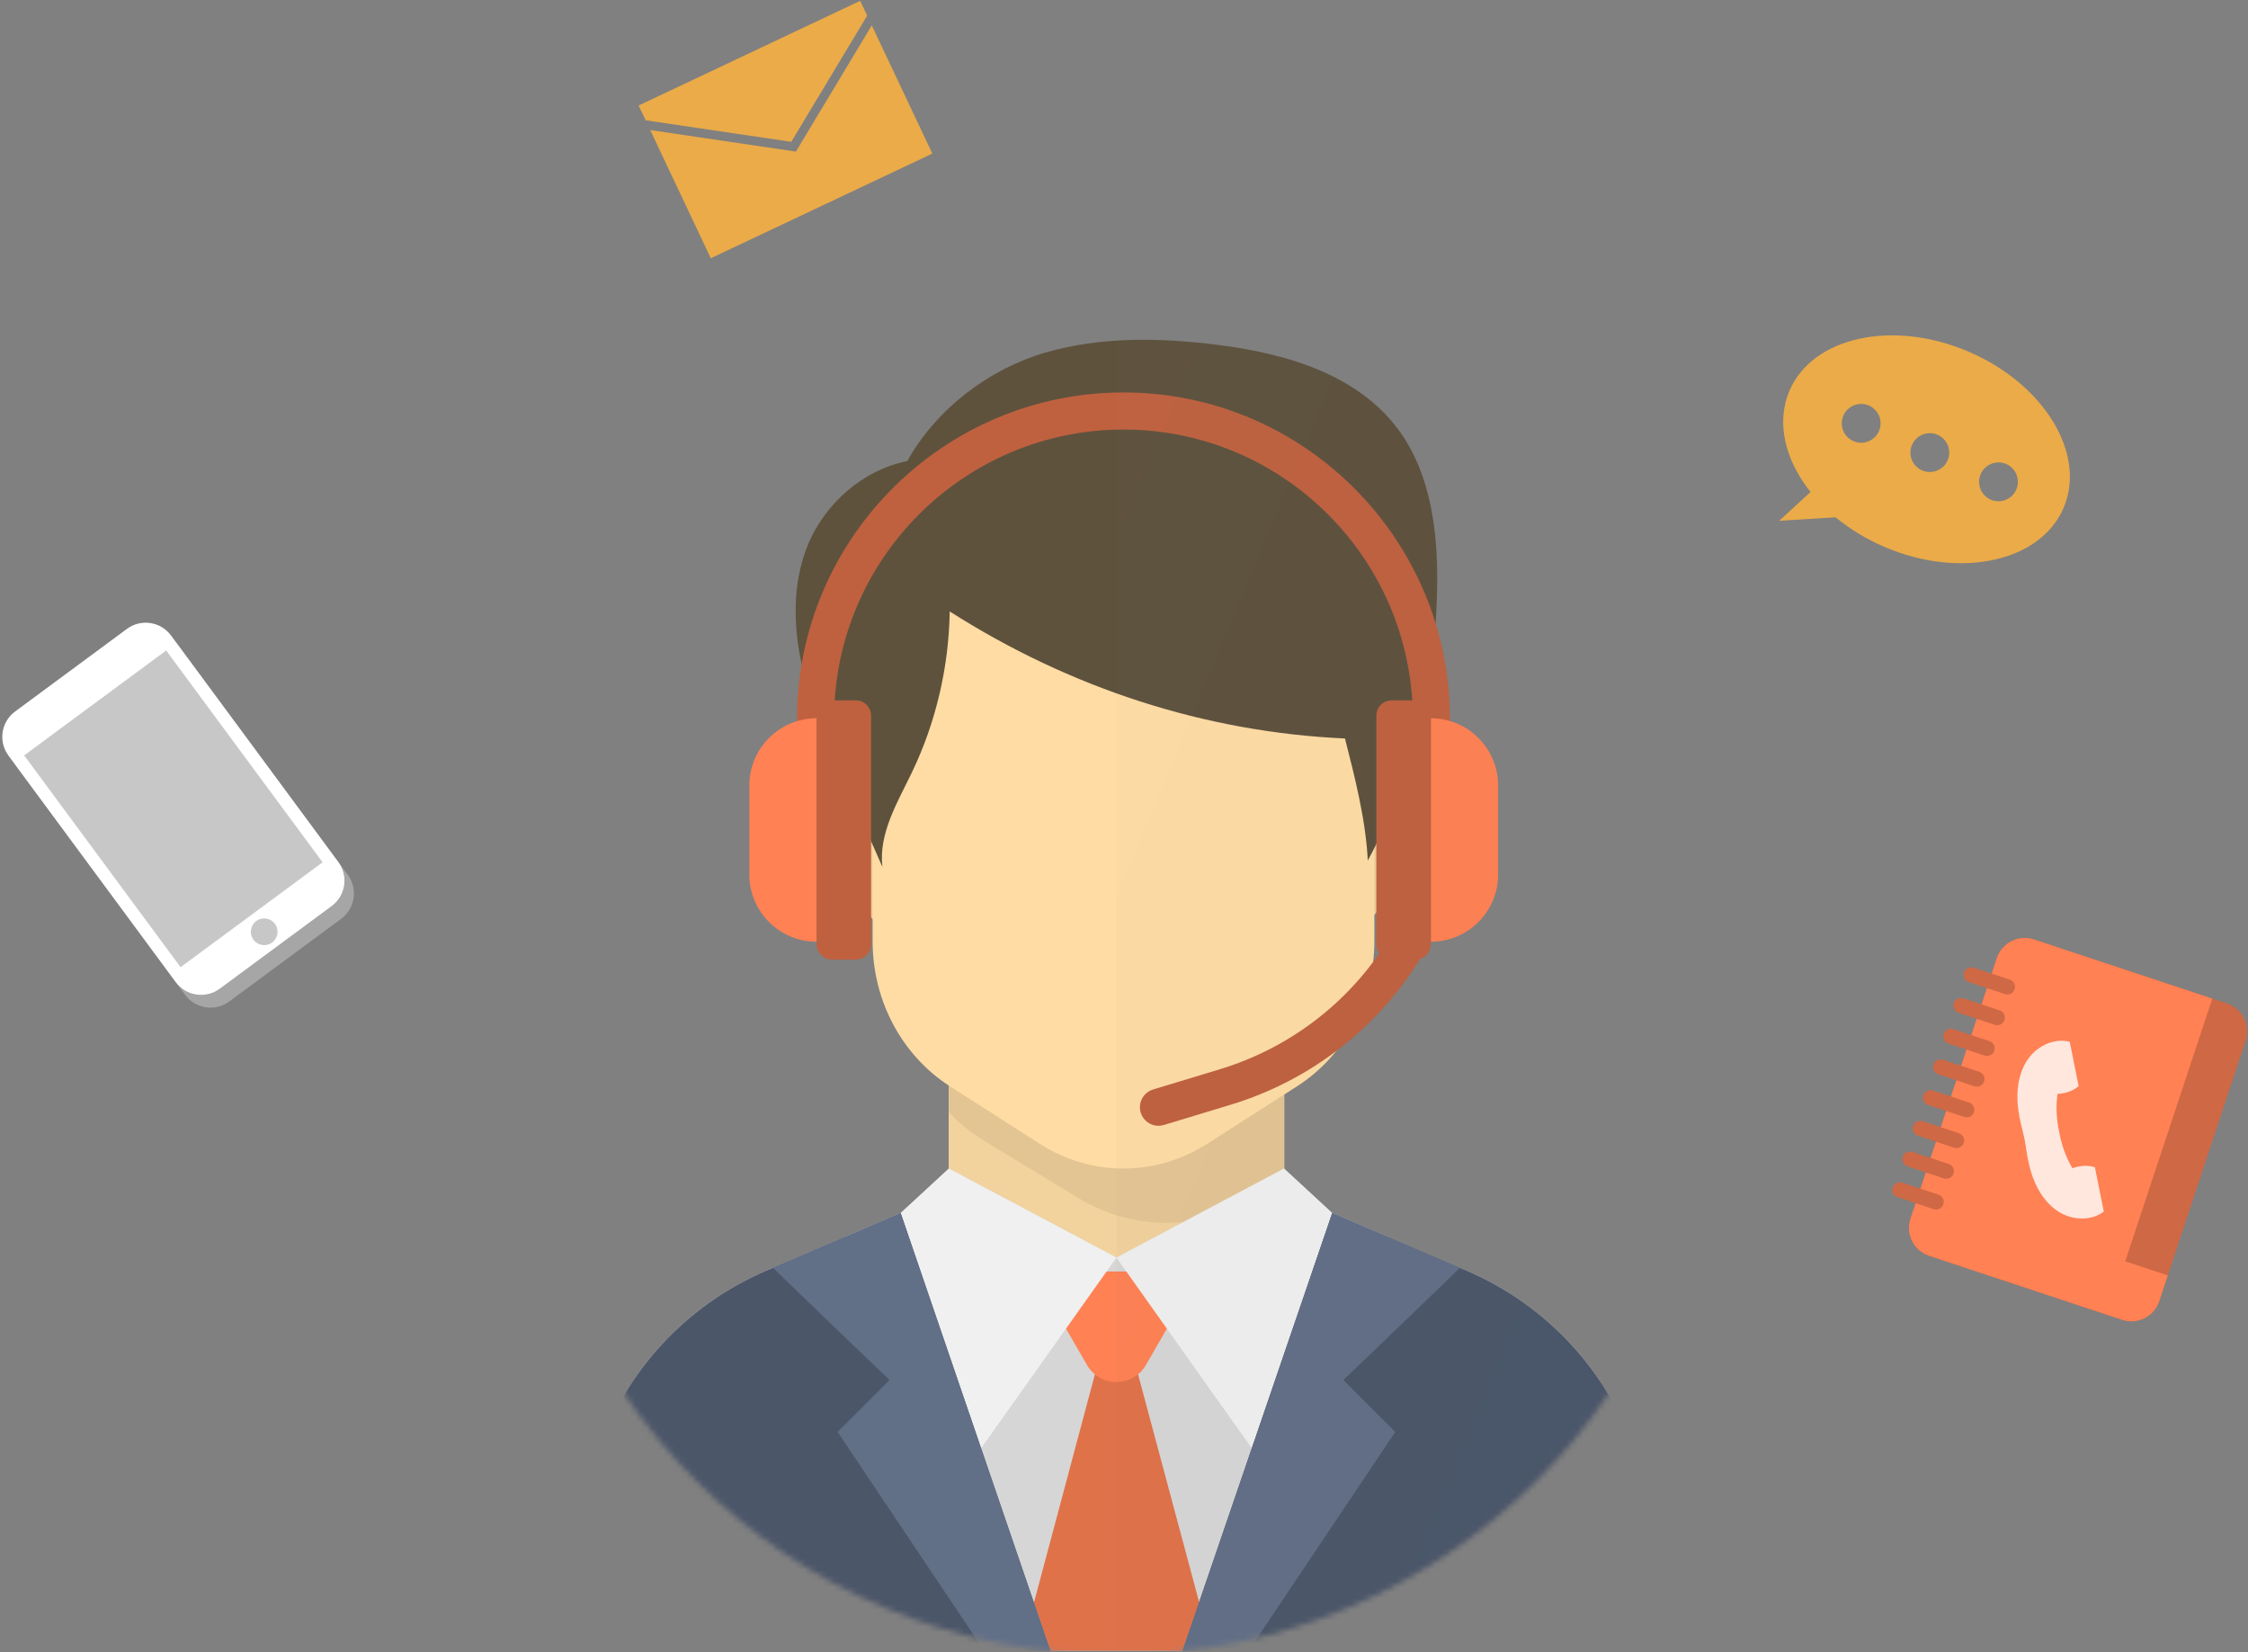 <svg xmlns="http://www.w3.org/2000/svg" xmlns:xlink="http://www.w3.org/1999/xlink" width="396" height="291" viewBox="0 0 396 291"><rect x="0" y="0" width="396" height="291" fill="#808080" stroke="none"/><title>Group</title><defs><path d="M210.074 104.853C210.074 46.97 163.15.047 105.268.047 47.386.047.463 46.97.463 104.853c0 7.863.872 15.522 2.514 22.89-1.642 7.37-2.514 15.027-2.514 22.89 0 57.883 46.923 104.806 104.805 104.806 57.883 0 104.806-46.924 104.806-104.807 0-7.863-.873-15.52-2.514-22.89 1.64-7.368 2.514-15.027 2.514-22.89z" id="a"></path><path d="M210.074 104.853C210.074 46.97 163.15.047 105.268.047 47.386.047.463 46.97.463 104.853c0 7.863.872 15.522 2.514 22.89-1.642 7.37-2.514 15.027-2.514 22.89 0 57.883 46.923 104.806 104.805 104.806 57.883 0 104.806-46.924 104.806-104.807 0-7.863-.873-15.52-2.514-22.89 1.64-7.368 2.514-15.027 2.514-22.89z" id="c"></path><linearGradient x1="3.764%" y1="3.764%" x2="97.257%" y2="97.257%" id="d"><stop stop-color="#656D78" offset="0%"></stop><stop stop-color="#2F3640" offset="100%"></stop></linearGradient></defs><g fill="none" fill-rule="evenodd"><g transform="rotate(-30 232.582 69.393)" fill-rule="nonzero"><path d="M36.97 63.214l-24.342 2.75C9.58 66.31 6.83 64.12 6.486 61.07L.916 11.796C.573 8.75 2.765 5.998 5.813 5.654l24.34-2.75c3.05-.346 5.8 1.846 6.144 4.894l5.57 49.273c.343 3.05-1.85 5.8-4.896 6.144z" fill="#A6A6A6"></path><path d="M36.655 60.427l-24.342 2.75c-3.048.346-5.798-1.846-6.142-4.894L.603 9.01C.257 5.962 2.45 3.21 5.497 2.867l24.34-2.75c3.05-.346 5.8 1.846 6.144 4.894l5.57 49.275c.344 3.048-1.848 5.798-4.895 6.142z" fill="#FFF"></path><path fill="#C7C7C7" d="M3.014 10.363L33.92 6.87l5.208 46.084-30.906 3.493z"></path><circle fill="#C7C7C7" cx="24.1" cy="58.411" r="2.354"></circle></g><path d="M318.94 86.658l-5.52 5.067 9.93-.606c2.486 2.053 5.41 3.848 8.682 5.243 13.34 5.685 27.44 2.58 31.495-6.932 4.054-9.512-3.475-21.833-16.815-27.517-13.34-5.684-27.442-2.58-31.496 6.932-2.39 5.606-.754 12.19 3.724 17.813zm29.962-3.127c.74-1.735 2.748-2.544 4.484-1.803 1.737.74 2.545 2.747 1.805 4.484-.74 1.738-2.747 2.546-4.484 1.805-1.737-.74-2.544-2.748-1.804-4.484zm-12.094-5.152c.74-1.737 2.748-2.545 4.484-1.805 1.737.74 2.545 2.748 1.805 4.484-.74 1.737-2.747 2.545-4.484 1.804-1.737-.74-2.545-2.746-1.805-4.482zm-12.093-5.154c.74-1.736 2.747-2.544 4.484-1.804 1.736.74 2.543 2.748 1.804 4.484-.74 1.737-2.748 2.545-4.485 1.805-1.738-.742-2.545-2.75-1.805-4.486z" fill="#EBAB48" fill-rule="nonzero"></path><g fill-rule="nonzero"><path d="M373.823 232.464L339.835 221.2c-2.716-.902-4.188-3.834-3.288-6.55l15.21-45.883c.9-2.716 3.832-4.188 6.548-3.288l33.988 11.265c2.716.9 4.187 3.833 3.287 6.55l-15.21 45.882c-.9 2.716-3.832 4.188-6.547 3.287z" fill="#CF6845"></path><path d="M374.372 222.164l15.34-46.274-31.408-10.41c-2.716-.9-5.648.57-6.548 3.287l-15.21 45.883c-.9 2.715.572 5.648 3.288 6.548l33.987 11.266c2.717.9 5.65-.57 6.55-3.288l1.5-4.527-7.498-2.486z" fill="#FF8154"></path><g fill="#CF6845"><path d="M353.198 175.102l-6.383-2.115c-.703-.233-1.084-.992-.85-1.694.233-.704.99-1.085 1.694-.852l6.38 2.116c.704.234 1.085.992.852 1.695-.233.704-.992 1.085-1.694.852zM351.404 180.513l-6.383-2.115c-.702-.234-1.083-.992-.85-1.695.234-.703.992-1.084 1.696-.85l6.38 2.114c.704.233 1.085.992.852 1.695-.232.703-.992 1.084-1.694.85zM349.61 185.924l-6.382-2.115c-.703-.235-1.084-.993-.85-1.696.233-.704.99-1.085 1.694-.85l6.382 2.114c.703.233 1.084.992.85 1.695-.232.702-.99 1.083-1.694.85zM347.817 191.334l-6.382-2.115c-.703-.235-1.084-.993-.85-1.696.232-.703.99-1.084 1.694-.85l6.38 2.114c.704.233 1.085.992.852 1.694-.234.704-.992 1.085-1.695.852zM346.023 196.745l-6.38-2.115c-.704-.234-1.085-.992-.852-1.695.234-.704.992-1.085 1.695-.852l6.382 2.116c.703.232 1.084.99.85 1.693-.232.703-.99 1.084-1.694.852zM344.23 202.155l-6.382-2.116c-.703-.234-1.084-.992-.85-1.695.232-.703.99-1.084 1.693-.852l6.384 2.116c.702.232 1.084.99.85 1.693-.232.704-.99 1.085-1.695.852zM342.436 207.565l-6.382-2.115c-.703-.233-1.084-.992-.85-1.694.233-.704.99-1.085 1.694-.852l6.382 2.115c.703.233 1.084.99.85 1.694-.232.703-.99 1.084-1.694.85zM340.643 212.975l-6.382-2.115c-.702-.233-1.083-.992-.85-1.695.234-.702.992-1.084 1.695-.85l6.382 2.114c.703.233 1.084.99.85 1.694-.232.704-.99 1.085-1.694.85z"></path></g><g><path d="M370.616 213.38l-.007.004c.006.012.01.02.006-.004zM364.63 183.512c-.005-.024-.007-.015-.01-.002.005 0 .007 0 .01.002z" fill="#CF6845"></path><path d="M357.484 186.225c-1.656 2.135-2.22 4.957-2.092 7.655.085 1.822.46 3.61.923 5.38.242.918.43 1.852.56 2.794.253 1.81.598 3.605 1.22 5.32.924 2.538 2.532 4.924 4.882 6.256 2.348 1.33 5.5 1.41 7.633-.245-.013-.02-.033-.062-.024-.022l-1.556-7.764c-1.363-.43-2.613-.295-3.963.173-1.144-1.956-1.922-4.12-2.316-6.35-.495-2.21-.61-4.507-.31-6.752 1.427-.088 2.633-.443 3.724-1.366l-1.556-7.764c.008.04.01-.005.013-.03-2.603-.705-5.482.582-7.136 2.715z" fill="#FFE7DE"></path></g></g><g fill-rule="nonzero" fill="#EBAB48"><path d="M139.39 24.98l13.37-22.23-1.232-2.605L112.5 18.583l1.23 2.605"></path><path d="M140.203 26.7l-25.66-3.79 10.666 22.578 39.03-18.438L153.57 4.47"></path></g><g transform="translate(91.4 36)"><mask id="b" fill="#fff"><use xlink:href="#a"></use></mask><g fill-rule="nonzero" mask="url(#b)"><path fill="#F2D29D" d="M75.71 122.038h59.115v67.95H75.71z"></path><path d="M75.71 159.865c1.816 1.926 3.895 3.63 6.216 5.04L98.62 175.05c9.526 5.786 21.482 5.786 31.008 0l5.198-3.16v-49.852H75.71v37.827z" fill="#E3C593"></path><path d="M67.94 130.153c-5.47-1.922-8.35-8.07-10.656-13.638-2.124-5.132-4.276-10.38-4.712-15.96-.197-2.513.1-5.36 1.936-6.977 1.43-1.257 3.496-1.443 5.3-.96 1.804.48 3.412 1.542 4.987 2.588 9.815 6.522 8.01 23.848 3.145 34.947zM145.343 129.084c5.47-1.922 8.352-8.07 10.657-13.638 2.123-5.132 4.276-10.38 4.712-15.96.197-2.513-.1-5.36-1.936-6.977-1.43-1.258-3.495-1.444-5.3-.963-1.804.482-3.412 1.543-4.987 2.59-9.816 6.52-8.01 23.848-3.147 34.947z" fill="#EDCD99"></path><path d="M137.075 155.344l-15.848 10.143c-9.043 5.788-20.393 5.788-29.436 0l-15.847-10.143c-8.46-5.415-13.626-15.087-13.626-25.516v-62.74H150.7v62.74c0 10.43-5.165 20.1-13.625 25.516z" fill="#FFDCA4"></path><path d="M149.545 115.572c-.35-7.12-2.262-14.61-4.018-21.496-24.725-1.122-48.457-8.883-69.63-22.377-.148 9.793-2.432 19.545-6.628 28.286-2.555 5.322-5.915 10.79-5.23 16.71-2.436-5.428-4.446-10.39-6.88-15.818-2.87-6.4-5.762-12.857-7.305-19.745-1.543-6.888-1.657-14.33.942-20.858 3.05-7.658 9.892-13.506 17.635-15.07 5.153-9.255 14.49-16.25 24.31-19.097 9.82-2.845 20.22-2.636 30.335-1.365 12.172 1.53 25.24 5.28 32.43 15.738 5.052 7.35 6.325 16.858 6.272 25.93-.103 17.19-4.147 34.232-12.235 49.162z" fill="#5E523D"></path><path d="M105.268 185.51L75.75 169.827l-8.494 7.84-23.7 10.157c-14.027 6.012-24.847 17.69-29.772 32.137l-4.762 34.804h96.246V185.51z" fill="#D6D6D6"></path><path d="M105.268 185.51l29.518-15.682 8.493 7.84 23.7 10.157c14.027 6.012 24.847 17.69 29.772 32.137l4.762 34.804h-96.246V185.51z" fill="#D6D6D6"></path><path fill="#E0724A" d="M105.268 191.86l-14.536 54.445 2.894 8.462h23.284l2.927-8.56"></path><path d="M100.073 204.42l-4.31-7.462c-2.308-4 .578-8.998 5.197-8.998h8.617c4.618 0 7.505 5 5.195 8.998l-4.308 7.463c-2.31 4-8.082 4-10.39 0z" fill="#FF8154"></path><path fill="#F0F0F0" d="M143.28 177.668l9.62 4.124-20.727 41.613-26.905-37.896 29.518-15.682"></path><path d="M201.514 254.767H116.91l26.37-77.1 23.7 10.158c14.027 6.013 24.847 17.692 29.772 32.138l4.762 34.804z" fill="#4B5669"></path><path d="M165.78 187.31c-10.525 10.2-20.54 19.76-20.54 19.76l9.147 9.148-25.832 38.55H116.91l26.37-77.1 22.5 9.643z" fill="#616F87"></path><path fill="#F0F0F0" d="M67.256 177.668l-9.62 4.124 20.728 41.613 26.904-37.896-29.518-15.682"></path><path d="M9.022 254.767h84.604l-26.37-77.1-23.7 10.158c-14.027 6.013-24.847 17.692-29.772 32.138l-4.762 34.804z" fill="#4B5669"></path><path d="M44.756 187.31c10.524 10.2 20.54 19.76 20.54 19.76l-9.147 9.148 25.83 38.55h11.646l-26.37-77.1-22.5 9.643z" fill="#616F87"></path><path d="M55.537 129.085h-6.534V90.63c0-31.71 25.797-57.505 57.505-57.505 31.71 0 57.506 25.797 57.506 57.506v36.9h-6.534v-36.9c0-28.105-22.865-50.972-50.972-50.972-28.105 0-50.97 22.866-50.97 50.973v38.455z" fill="#BF613F"></path><g><path d="M52.46 129.88c-6.552 0-11.863-5.31-11.863-11.862V102.37c0-6.552 5.31-11.862 11.862-11.862v39.372z" fill="#FF8154"></path><path d="M55.153 133.027h4.204c1.488 0 2.693-1.205 2.693-2.693v-40.28c0-1.488-1.206-2.693-2.693-2.693h-4.204c-1.488 0-2.693 1.207-2.693 2.693v40.28c0 1.49 1.205 2.694 2.693 2.694z" fill="#BF613F"></path></g><path d="M112.672 162.296c-1.402 0-2.697-.91-3.125-2.32-.523-1.726.452-3.55 2.178-4.074l11.775-3.57c16.78-5.088 29.925-18.116 35.162-34.85.538-1.72 2.37-2.683 4.093-2.142 1.722.54 2.682 2.372 2.142 4.094-5.883 18.8-20.65 33.435-39.5 39.15l-11.776 3.57c-.315.096-.635.142-.948.142z" fill="#BF613F"></path><g><path d="M160.644 90.508c6.55 0 11.862 5.31 11.862 11.862v15.648c0 6.552-5.31 11.863-11.862 11.863V90.51z" fill="#FF8154"></path><path d="M157.95 87.36h-4.204c-1.488 0-2.693 1.207-2.693 2.693v40.28c0 1.49 1.205 2.694 2.693 2.694h4.205c1.488 0 2.693-1.205 2.693-2.693v-40.28c0-1.488-1.205-2.693-2.692-2.693z" fill="#BF613F"></path></g></g></g><g transform="translate(91.4 36)"><mask id="e" fill="#fff"><use xlink:href="#c"></use></mask><path d="M166.98 187.825l-1.2-.513-22.5-9.643-8.455-7.805v-13.08l2.25-1.44c2.643-1.693 4.966-3.8 6.91-6.22 5.87-4.432 10.885-9.926 14.764-16.218 1.097-.34 1.893-1.363 1.893-2.573v-.454c6.552 0 11.862-5.31 11.862-11.862V102.37c0-5.38-3.582-9.92-8.49-11.374v-.366c0-5.873-.888-11.54-2.53-16.882.174-2.44.28-4.887.292-7.338.054-9.073-1.22-18.58-6.27-25.93-7.19-10.46-20.26-14.21-32.43-15.738-5.897-.74-11.89-1.115-17.81-.74v230.765h96.246l-4.763-34.804c-4.923-14.446-15.743-26.126-29.77-32.138zm-16.28-57.997v-4.668c.12-.143.238-.287.353-.434v5.61c0 .598.197 1.15.53 1.597-.356.51-.72 1.01-1.093 1.505.138-1.19.21-2.394.21-3.61z" fill="url(#d)" fill-rule="nonzero" opacity=".157" mask="url(#e)"></path></g></g></svg>